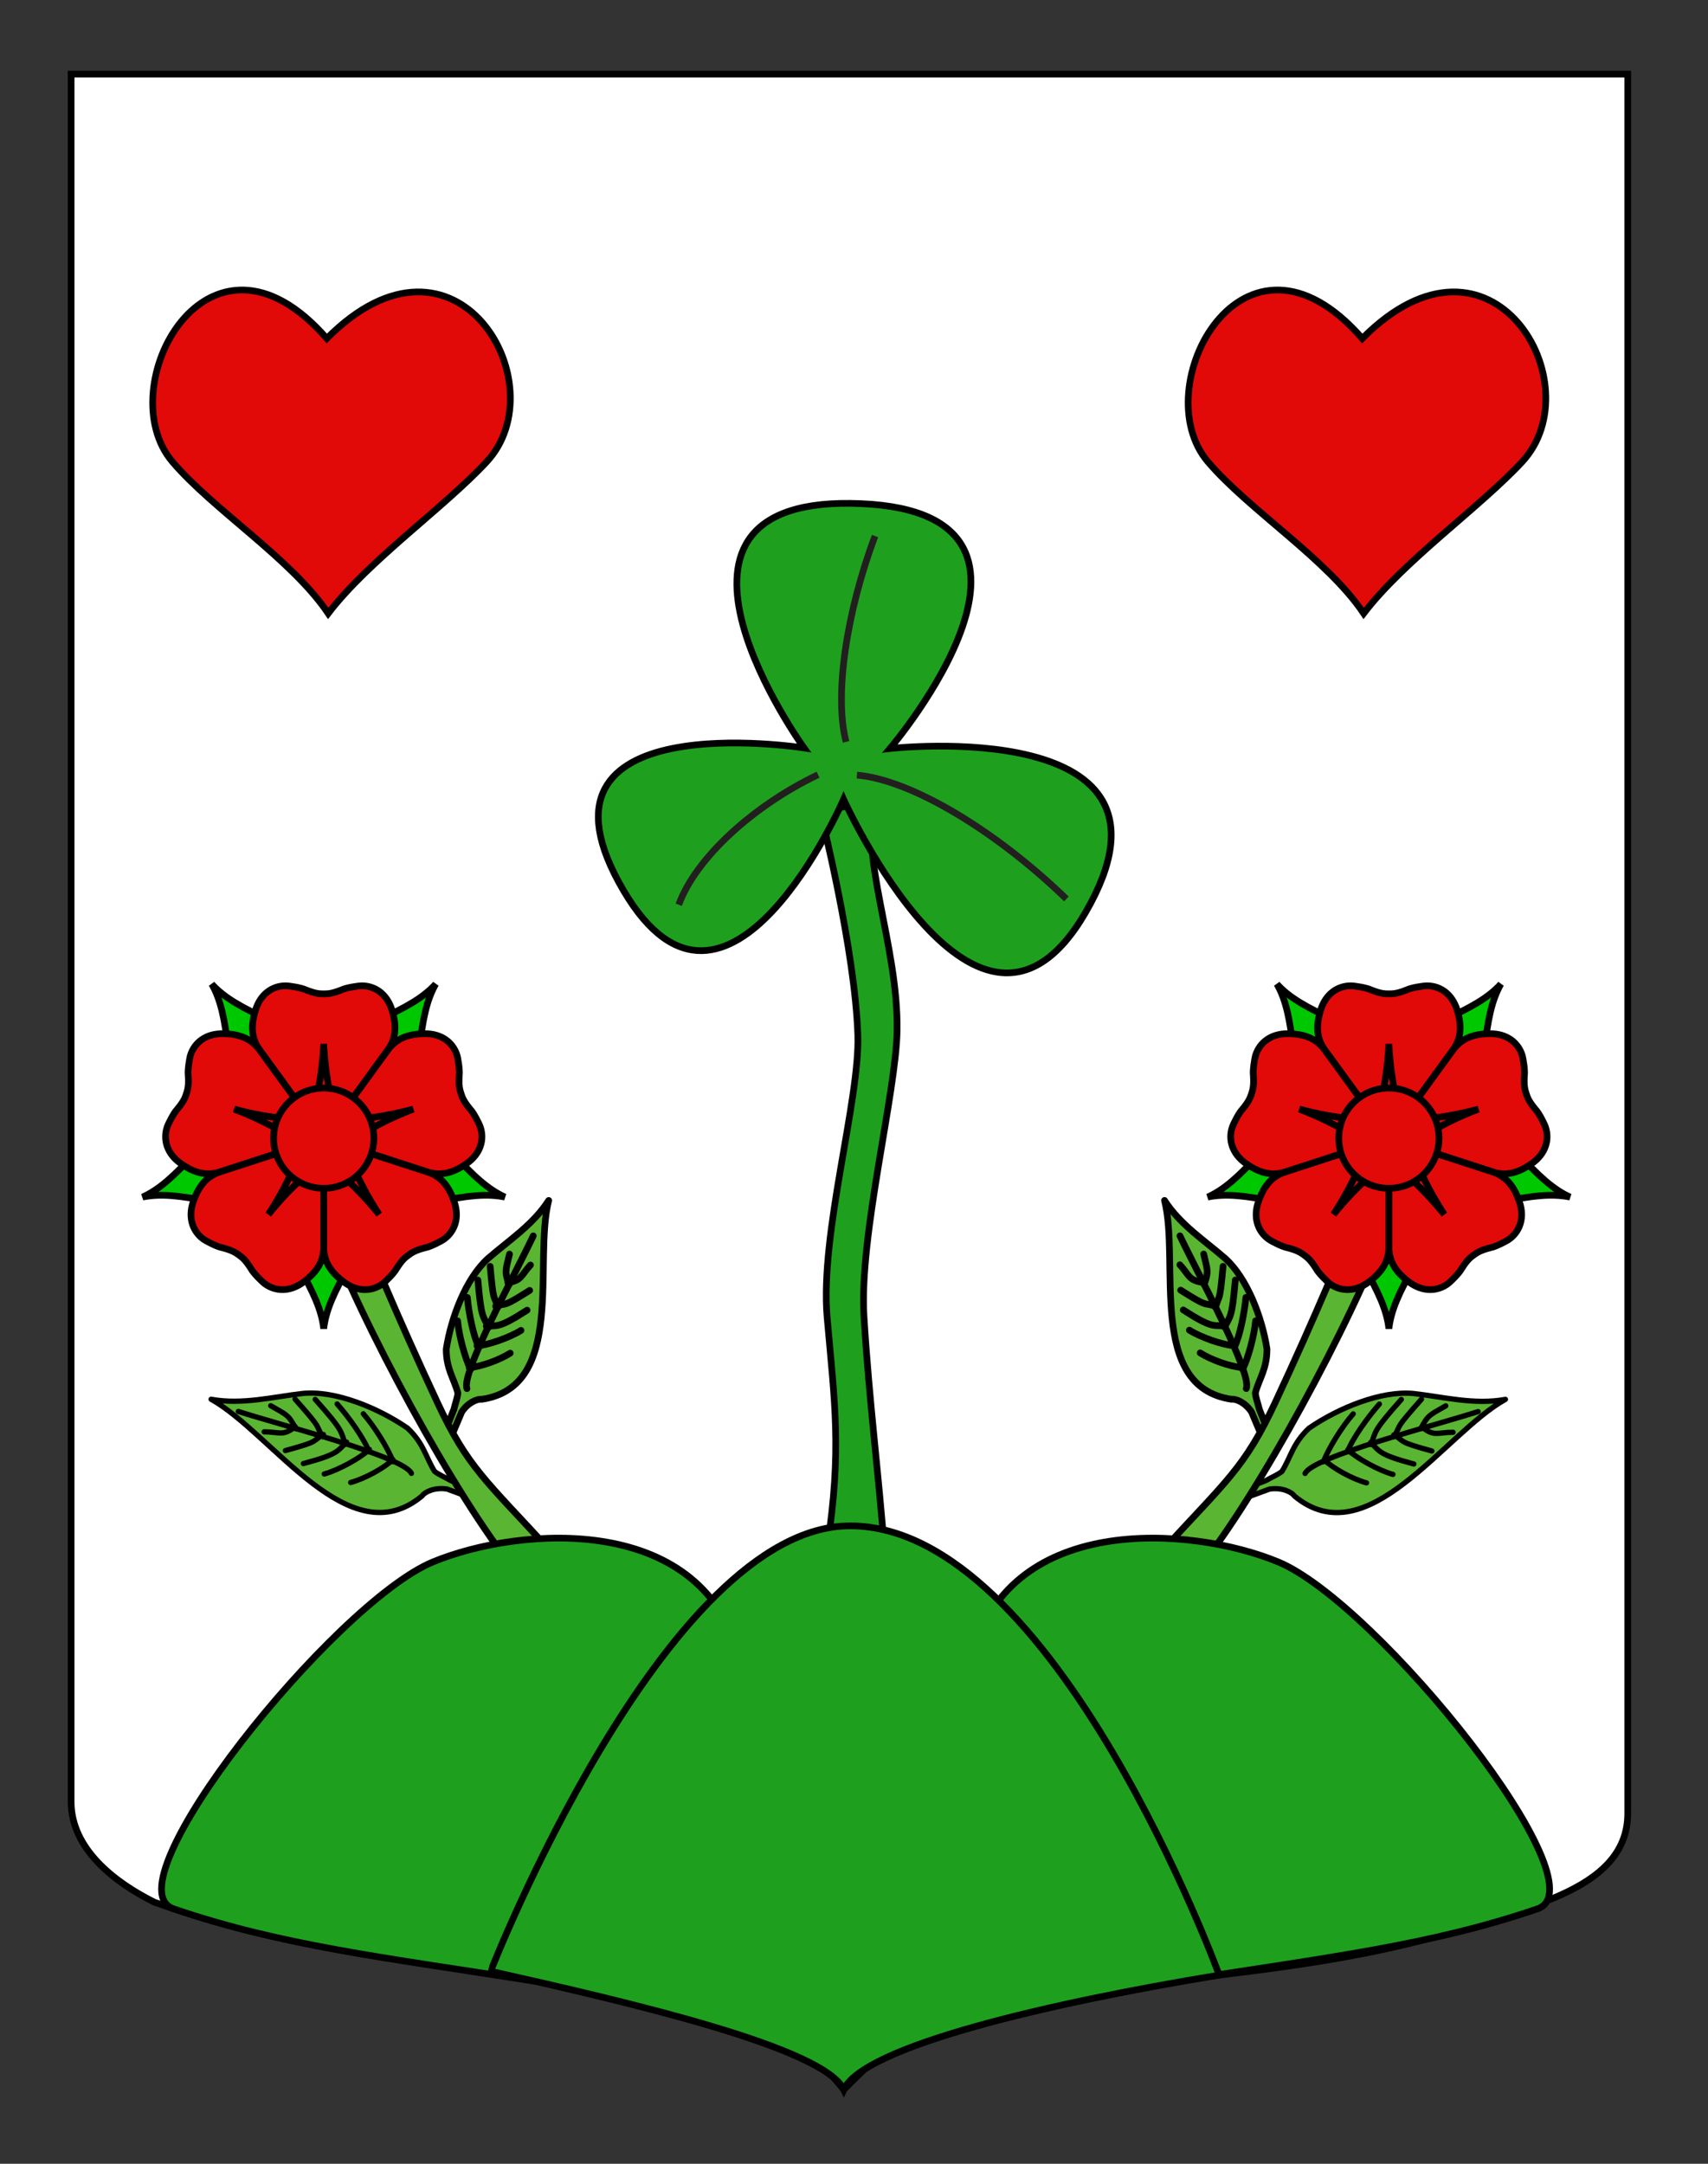 <?xml version="1.0" encoding="utf-8"?>
<!-- Generator: Adobe Illustrator 15.1.0, SVG Export Plug-In . SVG Version: 6.00 Build 0)  -->
<!DOCTYPE svg PUBLIC "-//W3C//DTD SVG 1.1//EN" "http://www.w3.org/Graphics/SVG/1.1/DTD/svg11.dtd">
<svg version="1.1" xmlns="http://www.w3.org/2000/svg" xmlns:xlink="http://www.w3.org/1999/xlink" x="0px" y="0px"
	 width="255.118px" height="323.149px" viewBox="0 0 255.118 323.149" enable-background="new 0 0 255.118 323.149"
	 xml:space="preserve">
<rect x="0" y="0" width="255.118" height="323.149" fill="#333333" stroke="none"/>
<g id="Calque_2">
	<path fill="#FFFFFF" stroke="#000000" d="M10.624,11.075c78,0,154.505,0,232.505,0c0,135.583,0,149.083,0,259.75
		c0,12.043-17.099,14.25-28.1,18.25c-25,7-51,6-76,13c-5,2-9,6-13,10c-4-5-9-9-15-11c-30-7-60-7-88-17c-6-3-12.406-8-12.406-15
		C10.624,245.533,10.624,147.45,10.624,11.075z"/>
	<g>
		<path id="path3298_1_" fill="#1EA01E" stroke="#000000" stroke-linecap="round" stroke-linejoin="round" d="M130.777,119.346
			c-2.583,8.239,3.403,21.864,3.22,34.515c-0.136,9.321-5.684,30.613-4.95,42.713c0.771,12.715,2.224,23.663,3.116,35.75
			c0,0-8.663-0.89-8.583-1.424c2.167-14.344,1.103-21.275-0.033-34.143c-1.1-12.468,4.897-32.454,4.583-42.165
			c-0.413-12.767-5.496-32.964-5.586-33.261L130.777,119.346z"/>
		<path fill="#1EA01E" stroke="#000000" d="M132.934,111.79c0,0,30.779-36.149-5.873-36.617c-33.654-0.43-6.967,36.53-6.967,36.53
			s-43.557-6.888-26.95,21.312c15.489,26.298,32.861-13.634,32.861-13.634s20.133,44.503,36.141,16.881
			C179.37,106.544,132.934,111.79,132.934,111.79z"/>
		<path fill="#1EA01E" stroke="#231F20" d="M130.703,80.057c-4.212,11.159-6.153,23.739-4.327,30.736"/>
		<path fill="#1EA01E" stroke="#231F20" d="M159.285,134.256c-10.311-10.002-23.051-17.784-31.292-18.498"/>
		<path fill="#1EA01E" stroke="#231F20" d="M122.193,115.698c-9.585,4.578-18.235,12.368-20.812,19.426"/>
	</g>
	<g>
		<g>
			<g id="g7863" transform="matrix(0.777,0.134,-0.134,0.777,628.378,65.429)">
				<path id="path7865" fill="#5AB532" stroke="#000000" stroke-linejoin="round" d="M-518.484,293.02l3.916-2.263
					c2.251-0.779,4.264-0.191,4.898,0.472c15.561,9.004,25.946-16.509,36.283-24.826c-5.633,2.074-11.767,1.53-17.344,1.864
					c-6.113,0.452-13.548,5.105-18.396,9.838c-2.549,3.37-2.453,5.976-3.659,8.947c-0.696,0.778-1.705,1.383-2.724,2.233
					l-3.773,2.289L-518.484,293.02z"/>
				<path id="path7867" fill="none" stroke="#000000" stroke-linecap="round" stroke-linejoin="round" d="M-508.401,286.68
					c0.908-3.388,22.63-13.09,30.318-17.123"/>
				<g id="g7869" transform="translate(-2,0)">
					<path id="path7871" fill="none" stroke="#000000" stroke-linecap="round" stroke-linejoin="round" d="M-503.359,283.922
						c0.522-2.679,2.356-7.223,4.024-9.912"/>
					<path id="path7873" fill="none" stroke="#000000" stroke-linecap="round" stroke-linejoin="round" d="M-499.186,281.252
						c0.524-2.678,2.753-7.236,4.421-9.921"/>
					<path id="path7875" fill="none" stroke="#000000" stroke-linecap="round" stroke-linejoin="round" d="M-495.025,279.138
						c0.522-2.679-0.106-2.467,4.205-9.358"/>
					<path id="path7877" fill="none" stroke="#000000" stroke-linecap="round" stroke-linejoin="round" d="M-490.997,276.969
						c1.117-2.927-0.302-1.038,3.938-7.9"/>
					<path id="path7879" fill="none" stroke="#000000" stroke-linecap="round" stroke-linejoin="round" d="M-486.258,274.607
						c0.942-2.798,1.083-2.71,3.945-5.079"/>
				</g>
				<g id="g7881" transform="matrix(0.989,0.15,0.15,-0.989,-69.514,899.176)">
					<path id="path7883" fill="none" stroke="#000000" stroke-linecap="round" stroke-linejoin="round" d="M-522.953,543.163
						c2.122-1.003,6.22-1.745,8.949-1.591"/>
					<path id="path7885" fill="none" stroke="#000000" stroke-linecap="round" stroke-linejoin="round" d="M-519.341,546.396
						c2.123-1.007,6.855-1.872,9.58-1.719"/>
					<path id="path7887" fill="none" stroke="#000000" stroke-linecap="round" stroke-linejoin="round" d="M-515.678,549.083
						c2.122-0.997,2.036-1.725,9.051-1.289"/>
					<path id="path7889" fill="none" stroke="#000000" stroke-linecap="round" stroke-linejoin="round" d="M-511.969,551.825
						c2.607-0.545,0.845-1.003,7.797-0.621"/>
					<path id="path7891" fill="none" stroke="#000000" stroke-linecap="round" stroke-linejoin="round" d="M-507.365,554.913
						c2.803-1.047,3.117,0.004,5.886,0.925"/>
				</g>
			</g>
			<g id="g7923" transform="matrix(-0.955,0.297,0.297,0.955,-178.923,71.85)">
				<path id="path7925" fill="#5AB532" stroke="#000000" stroke-linejoin="round" d="M-308.352,244.577l0.317-3.211
					c0.476-1.642,1.643-2.588,2.285-2.694c11.544-5.526,1.241-21.899,0.744-31.326c-1.136,4.148-3.972,7.537-6.074,10.952
					c-2.255,3.778-2.656,10.022-1.948,14.775c0.878,2.853,2.409,3.848,3.608,5.754c0.158,0.719,0.09,1.559,0.155,2.498l-0.241,3.142
					L-308.352,244.577z"/>
				<path id="path7927" fill="none" stroke="#000000" stroke-linecap="round" stroke-linejoin="round" d="M-308.322,237.798
					c-1.562-1.895,1.827-18.572,2.685-24.718"/>
				<g id="g7929" transform="translate(-2,0)">
					<path id="path7931" fill="none" stroke="#000000" stroke-linecap="round" stroke-linejoin="round" d="M-306.65,234.903
						c-1.313-1.384-3.157-4.293-4.008-6.353"/>
					<path id="path7933" fill="none" stroke="#000000" stroke-linecap="round" stroke-linejoin="round" d="M-306.458,231.373
						c-1.315-1.384-3.001-4.531-3.85-6.59"/>
					<path id="path7935" fill="none" stroke="#000000" stroke-linecap="round" stroke-linejoin="round" d="M-305.954,228.076
						c-1.317-1.384-1.456-0.928-3.616-6.24"/>
					<path id="path7937" fill="none" stroke="#000000" stroke-linecap="round" stroke-linejoin="round" d="M-305.535,224.838
						c-1.214-1.837-0.721-0.241-2.897-5.498"/>
					<path id="path7939" fill="none" stroke="#000000" stroke-linecap="round" stroke-linejoin="round" d="M-304.936,221.099
						c-1.211-1.678-1.102-1.728-1.278-4.368"/>
				</g>
				<g id="g7941" transform="matrix(0.989,0.15,0.15,-0.989,-69.514,899.176)">
					<path id="path7943" fill="none" stroke="#000000" stroke-linecap="round" stroke-linejoin="round" d="M-335.876,621.069
						c1.439,0.847,3.537,2.958,4.562,4.625"/>
					<path id="path7945" fill="none" stroke="#000000" stroke-linecap="round" stroke-linejoin="round" d="M-336.244,624.504
						c1.44,0.844,3.869,3.278,4.896,4.945"/>
					<path id="path7947" fill="none" stroke="#000000" stroke-linecap="round" stroke-linejoin="round" d="M-336.282,627.752
						c1.438,0.845,1.817,0.502,4.436,4.81"/>
					<path id="path7949" fill="none" stroke="#000000" stroke-linecap="round" stroke-linejoin="round" d="M-336.327,631.046
						c1.377,1.315,0.915,0.093,3.54,4.343"/>
					<path id="path7951" fill="none" stroke="#000000" stroke-linecap="round" stroke-linejoin="round" d="M-336.21,635.011
						c1.745,1.225,1.273,1.837,1.88,3.841"/>
				</g>
			</g>
			<path id="path3298_2_" fill="#5AB532" stroke="#000000" stroke-linecap="round" stroke-linejoin="round" d="M206.387,185.299
				c-6.752,16.719-20.939,42.041-28.928,50.851c0,0-4.189-4.181-3.876-4.525c9.584-10.479,12.32-12.385,16.883-22.148
				c6.004-12.848,10.786-24.354,10.777-24.819L206.387,185.299z"/>
		</g>
		<g>
			<path id="g1_rose_9_" fill="#00C800" stroke="#000000" d="M205.658,178.072l-2.099,10.781c2.396,4.192,3.596,6.888,3.895,9.583
				c0.299-2.695,1.497-5.391,3.895-9.583l-2.1-10.781H205.658z"/>
			<path id="g1_rose_8_" fill="#00C800" stroke="#000000" d="M199.208,170.776l-10.899,1.337c-3.248,3.574-5.44,5.547-7.914,6.664
				c2.655-0.548,5.591-0.241,10.317,0.742l9.607-5.325L199.208,170.776z"/>
			<path id="g1_rose_7_" fill="#00C800" stroke="#000000" d="M204.154,162.388l-4.642-9.955c-4.401-1.984-6.954-3.46-8.779-5.465
				c1.339,2.356,1.953,5.241,2.48,10.043l8.032,7.49L204.154,162.388z"/>
			<path id="g1_rose_6_" fill="#00C800" stroke="#000000" d="M213.662,164.501l8.032-7.49c0.525-4.802,1.14-7.687,2.482-10.043
				c-1.826,2.005-4.381,3.481-8.781,5.465l-4.643,9.955L213.662,164.501z"/>
			<path id="g1_rose_5_" fill="#00C800" stroke="#000000" d="M214.589,174.194l9.605,5.325c4.728-0.983,7.662-1.29,10.318-0.742
				c-2.472-1.117-4.665-3.09-7.914-6.664l-10.899-1.337L214.589,174.194z"/>
			<path id="path2843_9_" fill="#E20909" stroke="#000000" d="M201.762,147.224c-1.945,0-3.741,1.198-4.49,3.594
				c-0.749,2.396-0.604,4.193,0.504,5.842l9.678,13.327l9.675-13.327c1.108-1.649,1.256-3.446,0.506-5.842
				c-0.749-2.396-2.544-3.594-4.489-3.594c-0.601,0-2.397,0.299-2.995,0.6c-1.497,0.598-2.099,0.598-2.696,0.598
				s-1.198,0-2.695-0.598C204.159,147.523,202.363,147.224,201.762,147.224z"/>
			<path fill="#E20909" stroke="#000000" d="M207.454,155.911c-0.299,5.988-1.498,9.583-2.097,12.578h4.193
				C208.951,165.495,207.753,161.9,207.454,155.911z"/>
			<path id="path2843_8_" fill="#E20909" stroke="#000000" d="M227.342,157.541c-0.604-1.852-2.298-3.19-4.807-3.163
				c-2.511,0.028-4.172,0.724-5.398,2.286l-9.684,13.322l15.665,5.084c1.908,0.545,3.664,0.128,5.711-1.323
				c2.046-1.453,2.629-3.532,2.029-5.383c-0.187-0.569-1.024-2.188-1.496-2.664c-1.031-1.239-1.22-1.809-1.401-2.378
				c-0.187-0.57-0.37-1.14-0.264-2.749C227.796,159.913,227.525,158.111,227.342,157.541z"/>
			<path fill="#E20909" stroke="#000000" d="M220.84,165.637c-5.789,1.564-9.577,1.537-12.611,1.893l1.297,3.989
				C212.188,170.022,215.236,167.773,220.84,165.637z"/>
			<path id="path2843_7_" fill="#E20909" stroke="#000000" d="M225.435,185.056c1.575-1.146,2.322-3.169,1.521-5.549
				c-0.803-2.377-1.977-3.746-3.841-4.427l-15.661-5.093l0.005,16.468c0.072,1.984,1.008,3.523,3.024,5.023
				c2.011,1.497,4.172,1.41,5.747,0.267c0.483-0.353,1.76-1.651,2.069-2.245c0.858-1.365,1.344-1.718,1.828-2.07
				c0.484-0.35,0.97-0.702,2.531-1.099C223.321,186.22,224.951,185.406,225.435,185.056z"/>
			<path fill="#E20909" stroke="#000000" d="M215.726,181.375c-3.279-5.022-4.421-8.635-5.696-11.41l-3.392,2.465
				C208.883,174.5,211.964,176.705,215.726,181.375z"/>
			<path id="path2843_6_" fill="#E20909" stroke="#000000" d="M198.677,191.745c1.575,1.144,3.735,1.23,5.747-0.267
				c2.015-1.5,2.952-3.039,3.024-5.023l0.005-16.468l-15.662,5.093c-1.863,0.681-3.042,2.05-3.842,4.427
				c-0.802,2.38-0.053,4.403,1.522,5.549c0.483,0.351,2.113,1.164,2.774,1.275c1.562,0.396,2.049,0.749,2.532,1.099
				c0.485,0.353,0.968,0.705,1.828,2.07C196.918,190.094,198.194,191.392,198.677,191.745z"/>
			<path fill="#E20909" stroke="#000000" d="M199.18,181.375c3.761-4.67,6.844-6.875,9.089-8.945l-3.393-2.465
				C203.602,172.74,202.458,176.352,199.18,181.375z"/>
			<path id="path2843_5_" fill="#E20909" stroke="#000000" d="M184.049,168.365c-0.602,1.851-0.018,3.93,2.028,5.383
				c2.047,1.451,3.802,1.868,5.711,1.323l15.665-5.084l-9.686-13.322c-1.226-1.562-2.888-2.258-5.396-2.286
				c-2.512-0.028-4.204,1.311-4.808,3.163c-0.184,0.57-0.454,2.372-0.354,3.033c0.105,1.609-0.078,2.178-0.265,2.749
				c-0.184,0.569-0.37,1.139-1.403,2.378C185.076,166.178,184.233,167.796,184.049,168.365z"/>
			<path fill="#E20909" stroke="#000000" d="M194.066,165.637c5.606,2.137,8.652,4.386,11.315,5.882l1.297-3.989
				C203.644,167.174,199.856,167.201,194.066,165.637z"/>
			<circle fill="#E20909" stroke="#000000" cx="207.454" cy="169.985" r="7.487"/>
		</g>
	</g>
	<g>
		<g>
			<g id="g7863_1_" transform="matrix(0.777,0.134,-0.134,0.777,628.378,65.429)">
				<path id="path7865_1_" fill="#5AB532" stroke="#000000" stroke-linejoin="round" d="M-663.61,318.035l-4.447-0.821
					c-2.382,0.02-4.082,1.247-4.458,2.085c-11.648,13.694-29.975-6.87-42.5-11.246c6.002,0.068,11.6-2.498,16.967-4.05
					c5.912-1.621,14.476,0.274,20.628,3.112c3.53,2.322,4.312,4.81,6.443,7.206c0.916,0.5,2.069,0.732,3.314,1.192l4.322,0.894
					L-663.61,318.035z"/>
				<path id="path7867_1_" fill="none" stroke="#000000" stroke-linecap="round" stroke-linejoin="round" d="M-675.235,315.436
					c-1.99-2.889-25.706-4.758-34.301-5.985"/>
				<g id="g7869_1_" transform="translate(-2,0)">
					<path id="path7871_1_" fill="none" stroke="#000000" stroke-linecap="round" stroke-linejoin="round" d="M-677.024,313.856
						c-1.388-2.349-4.638-6.017-7.11-7.993"/>
					<path id="path7873_1_" fill="none" stroke="#000000" stroke-linecap="round" stroke-linejoin="round" d="M-681.85,312.737
						c-1.391-2.348-5.017-5.897-7.487-7.869"/>
					<path id="path7875_1_" fill="none" stroke="#000000" stroke-linecap="round" stroke-linejoin="round" d="M-686.479,312.138
						c-1.388-2.349-0.726-2.361-7.095-7.41"/>
					<path id="path7877_1_" fill="none" stroke="#000000" stroke-linecap="round" stroke-linejoin="round" d="M-691,311.443
						c-2.033-2.384-0.063-1.079-6.355-6.126"/>
					<path id="path7879_1_" fill="none" stroke="#000000" stroke-linecap="round" stroke-linejoin="round" d="M-696.257,310.803
						c-1.824-2.321-1.928-2.191-5.418-3.465"/>
				</g>
				<g id="g7881_1_" transform="matrix(0.989,0.15,0.15,-0.989,-69.514,899.176)">
					<path id="path7883_1_" fill="none" stroke="#000000" stroke-linecap="round" stroke-linejoin="round" d="M-690.346,487.52
						c-1.099-2.074-3.938-5.122-6.215-6.632"/>
					<path id="path7885_1_" fill="none" stroke="#000000" stroke-linecap="round" stroke-linejoin="round" d="M-695.175,487.947
						c-1.098-2.078-4.37-5.603-6.644-7.112"/>
					<path id="path7887_1_" fill="none" stroke="#000000" stroke-linecap="round" stroke-linejoin="round" d="M-699.717,487.906
						c-1.103-2.069-0.598-2.6-6.478-6.451"/>
					<path id="path7889_1_" fill="none" stroke="#000000" stroke-linecap="round" stroke-linejoin="round" d="M-704.33,487.882
						c-1.762-1.997-0.076-1.309-5.873-5.165"/>
					<path id="path7891_1_" fill="none" stroke="#000000" stroke-linecap="round" stroke-linejoin="round" d="M-709.867,487.598
						c-1.618-2.517-2.5-1.863-5.268-2.783"/>
				</g>
			</g>
			<g id="g7923_1_" transform="matrix(-0.955,0.297,0.297,0.955,-178.923,71.85)">
				<path id="path7925_1_" fill="#5AB532" stroke="#000000" stroke-linejoin="round" d="M-193.312,208.808l-2.082-2.466
					c-1.324-1.083-2.82-1.2-3.41-0.924c-12.642,1.994-13.439-17.335-18.375-25.381c3.288,2.773,7.545,3.956,11.213,5.578
					c4,1.833,7.87,6.749,9.983,11.065c0.895,2.848,0.197,4.536,0.29,6.785c0.277,0.682,0.81,1.335,1.289,2.146l1.98,2.451
					L-193.312,208.808z"/>
				<path id="path7927_1_" fill="none" stroke="#000000" stroke-linecap="round" stroke-linejoin="round" d="M-197.18,203.241
					c0.212-2.447-12.036-14.262-16.227-18.838"/>
				<g id="g7929_1_" transform="translate(-2,0)">
					<path id="path7931_1_" fill="none" stroke="#000000" stroke-linecap="round" stroke-linejoin="round" d="M-196.551,200.671
						c0.297-1.884,0.166-5.327-0.302-7.506"/>
					<path id="path7933_1_" fill="none" stroke="#000000" stroke-linecap="round" stroke-linejoin="round" d="M-198.711,197.872
						c0.298-1.885-0.097-5.434-0.565-7.611"/>
					<path id="path7935_1_" fill="none" stroke="#000000" stroke-linecap="round" stroke-linejoin="round" d="M-200.996,195.442
						c0.3-1.887,0.673-1.59-0.559-7.19"/>
					<path id="path7937_1_" fill="none" stroke="#000000" stroke-linecap="round" stroke-linejoin="round" d="M-203.177,193.012
						c-0.041-2.201,0.457-0.608-0.732-6.171"/>
					<path id="path7939_1_" fill="none" stroke="#000000" stroke-linecap="round" stroke-linejoin="round" d="M-205.79,190.272
						c0.046-2.069-0.072-2.048-1.424-4.323"/>
				</g>
				<g id="g7941_1_" transform="matrix(0.989,0.15,0.15,-0.989,-69.514,899.176)">
					<path id="path7943_1_" fill="none" stroke="#000000" stroke-linecap="round" stroke-linejoin="round" d="M-232.176,671.377
						c-1.556-0.606-4.513-0.947-6.456-0.72"/>
					<path id="path7945_1_" fill="none" stroke="#000000" stroke-linecap="round" stroke-linejoin="round" d="M-234.646,673.792
						c-1.554-0.609-4.97-1.01-6.915-0.784"/>
					<path id="path7947_1_" fill="none" stroke="#000000" stroke-linecap="round" stroke-linejoin="round" d="M-237.174,675.833
						c-1.554-0.606-1.518-1.117-6.524-0.507"/>
					<path id="path7949_1_" fill="none" stroke="#000000" stroke-linecap="round" stroke-linejoin="round" d="M-239.733,677.907
						c-1.885-0.267-0.64-0.661-5.603-0.092"/>
					<path id="path7951_1_" fill="none" stroke="#000000" stroke-linecap="round" stroke-linejoin="round" d="M-242.919,680.269
						c-2.042-0.612-2.231,0.137-4.181,0.901"/>
				</g>
			</g>
			<path id="path3298_3_" fill="#5AB532" stroke="#000000" stroke-linecap="round" stroke-linejoin="round" d="M49.421,185.299
				c6.752,16.719,20.939,42.041,28.928,50.851c0,0,4.189-4.181,3.876-4.525c-9.584-10.479-12.32-12.385-16.883-22.148
				c-6.004-12.848-10.786-24.354-10.777-24.819L49.421,185.299z"/>
		</g>
		<g>
			<path id="g1_rose_10_" fill="#00C800" stroke="#000000" d="M50.15,178.072l2.099,10.781c-2.396,4.192-3.596,6.888-3.895,9.583
				c-0.299-2.695-1.497-5.391-3.895-9.583l2.1-10.781H50.15z"/>
			<path id="g1_rose_4_" fill="#00C800" stroke="#000000" d="M56.6,170.776l10.899,1.337c3.248,3.574,5.44,5.547,7.914,6.664
				c-2.655-0.548-5.591-0.241-10.317,0.742l-9.607-5.325L56.6,170.776z"/>
			<path id="g1_rose_3_" fill="#00C800" stroke="#000000" d="M51.654,162.387l4.642-9.955c4.401-1.984,6.954-3.46,8.779-5.465
				c-1.339,2.356-1.953,5.241-2.48,10.043l-8.032,7.49L51.654,162.387z"/>
			<path id="g1_rose_2_" fill="#00C800" stroke="#000000" d="M42.146,164.501l-8.032-7.49c-0.525-4.802-1.14-7.687-2.482-10.043
				c1.826,2.005,4.381,3.481,8.781,5.465l4.643,9.955L42.146,164.501z"/>
			<path id="g1_rose_1_" fill="#00C800" stroke="#000000" d="M41.22,174.194l-9.605,5.325c-4.728-0.983-7.662-1.29-10.318-0.742
				c2.472-1.117,4.665-3.09,7.914-6.664l10.899-1.337L41.22,174.194z"/>
			<path id="path2843_10_" fill="#E20909" stroke="#000000" d="M54.046,147.224c1.945,0,3.741,1.198,4.49,3.594
				c0.749,2.396,0.604,4.193-0.504,5.842l-9.678,13.327L38.68,156.66c-1.108-1.649-1.256-3.446-0.506-5.842
				c0.749-2.396,2.544-3.594,4.489-3.594c0.601,0,2.397,0.299,2.995,0.6c1.497,0.598,2.099,0.598,2.696,0.598s1.198,0,2.695-0.598
				C51.649,147.523,53.445,147.224,54.046,147.224z"/>
			<path fill="#E20909" stroke="#000000" d="M48.354,155.911c0.299,5.988,1.498,9.583,2.097,12.578h-4.193
				C46.857,165.495,48.056,161.9,48.354,155.911z"/>
			<path id="path2843_4_" fill="#E20909" stroke="#000000" d="M28.466,157.541c0.604-1.852,2.298-3.19,4.807-3.163
				c2.511,0.028,4.172,0.724,5.398,2.286l9.684,13.322l-15.665,5.084c-1.908,0.545-3.664,0.128-5.711-1.323
				c-2.046-1.453-2.629-3.532-2.029-5.383c0.187-0.569,1.024-2.188,1.496-2.664c1.031-1.239,1.22-1.809,1.401-2.378
				c0.187-0.57,0.37-1.14,0.264-2.749C28.013,159.913,28.283,158.111,28.466,157.541z"/>
			<path fill="#E20909" stroke="#000000" d="M34.968,165.636c5.789,1.564,9.577,1.537,12.611,1.893l-1.297,3.989
				C43.62,170.022,40.572,167.773,34.968,165.636z"/>
			<path id="path2843_3_" fill="#E20909" stroke="#000000" d="M30.373,185.055c-1.575-1.146-2.322-3.169-1.521-5.549
				c0.803-2.377,1.977-3.746,3.841-4.427l15.661-5.093l-0.005,16.468c-0.072,1.984-1.008,3.523-3.024,5.023
				c-2.011,1.497-4.172,1.41-5.747,0.267c-0.483-0.353-1.76-1.651-2.069-2.245c-0.858-1.365-1.344-1.718-1.828-2.07
				c-0.484-0.35-0.97-0.702-2.531-1.099C32.487,186.219,30.857,185.406,30.373,185.055z"/>
			<path fill="#E20909" stroke="#000000" d="M40.082,181.375c3.279-5.022,4.421-8.635,5.696-11.41l3.392,2.465
				C46.925,174.5,43.844,176.705,40.082,181.375z"/>
			<path id="path2843_2_" fill="#E20909" stroke="#000000" d="M57.131,191.745c-1.575,1.144-3.735,1.23-5.747-0.267
				c-2.015-1.5-2.952-3.039-3.024-5.023l-0.005-16.468l15.662,5.093c1.863,0.681,3.042,2.05,3.842,4.427
				c0.802,2.38,0.053,4.403-1.522,5.549c-0.483,0.351-2.113,1.164-2.774,1.275c-1.562,0.396-2.049,0.749-2.532,1.099
				c-0.485,0.353-0.968,0.705-1.828,2.07C58.89,190.094,57.614,191.392,57.131,191.745z"/>
			<path fill="#E20909" stroke="#000000" d="M56.628,181.375c-3.761-4.67-6.844-6.875-9.089-8.945l3.393-2.465
				C52.206,172.74,53.35,176.352,56.628,181.375z"/>
			<path id="path2843_1_" fill="#E20909" stroke="#000000" d="M71.759,168.365c0.602,1.851,0.018,3.93-2.028,5.383
				c-2.047,1.451-3.802,1.868-5.711,1.323l-15.665-5.084l9.686-13.322c1.226-1.562,2.888-2.258,5.396-2.286
				c2.512-0.028,4.204,1.311,4.808,3.163c0.184,0.57,0.454,2.372,0.354,3.033c-0.105,1.609,0.078,2.178,0.265,2.749
				c0.184,0.569,0.37,1.139,1.403,2.378C70.732,166.177,71.575,167.796,71.759,168.365z"/>
			<path fill="#E20909" stroke="#000000" d="M61.742,165.636c-5.606,2.137-8.652,4.386-11.315,5.882l-1.297-3.989
				C52.164,167.174,55.952,167.201,61.742,165.636z"/>
			<circle fill="#E20909" stroke="#000000" cx="48.354" cy="169.985" r="7.487"/>
		</g>
	</g>
	<path id="path3659" fill="#E20909" stroke="#000000" d="M203.479,50.549c19.35-19.451,34.583,6.897,23.878,18.424
		c-6.369,6.858-17.604,14.697-23.669,22.638c-5.458-8.116-17.145-15.455-23.264-22.638
		C170.956,57.859,185.777,30.275,203.479,50.549z"/>
	<path id="path3659_1_" fill="#E20909" stroke="#000000" d="M48.813,50.549c19.35-19.451,34.583,6.897,23.878,18.424
		c-6.369,6.858-17.604,14.697-23.669,22.638c-5.458-8.116-17.145-15.455-23.264-22.638C16.289,57.859,31.111,30.275,48.813,50.549z"
		/>
</g>
<g id="Calque_1">
	<path fill="#1EA01E" stroke="#000000" d="M64.672,233.266c13-5.387,40.959-7.528,46,15.113c0,0-5.947,18.248-18.729,23.062
		c-12,4.522-8.785,24.962-12.024,24.452c-22.921-3.606-38.001-5.355-53.98-10.818C15.939,281.656,49.928,239.376,64.672,233.266z"/>
	<path fill="#1EA01E" stroke="#000000" d="M190.918,233.266c-13-5.387-40.959-7.528-46,15.113c0,0,5.947,18.248,18.729,23.062
		c12,4.522,8.785,24.962,12.024,24.452c22.921-3.606,38-5.355,53.979-10.818C239.651,281.656,205.662,239.376,190.918,233.266z"/>
	<path fill="#1EA01E" stroke="#000000" d="M126.988,227.88c30.566,0,55.123,67.092,55.123,67.092
		c-25.501,4.18-53.188,10.658-56.08,17.103c-2.942-6.277-31.841-12.99-52.746-17.683C73.285,294.391,99.301,227.88,126.988,227.88z"
		/>
</g>
</svg>
